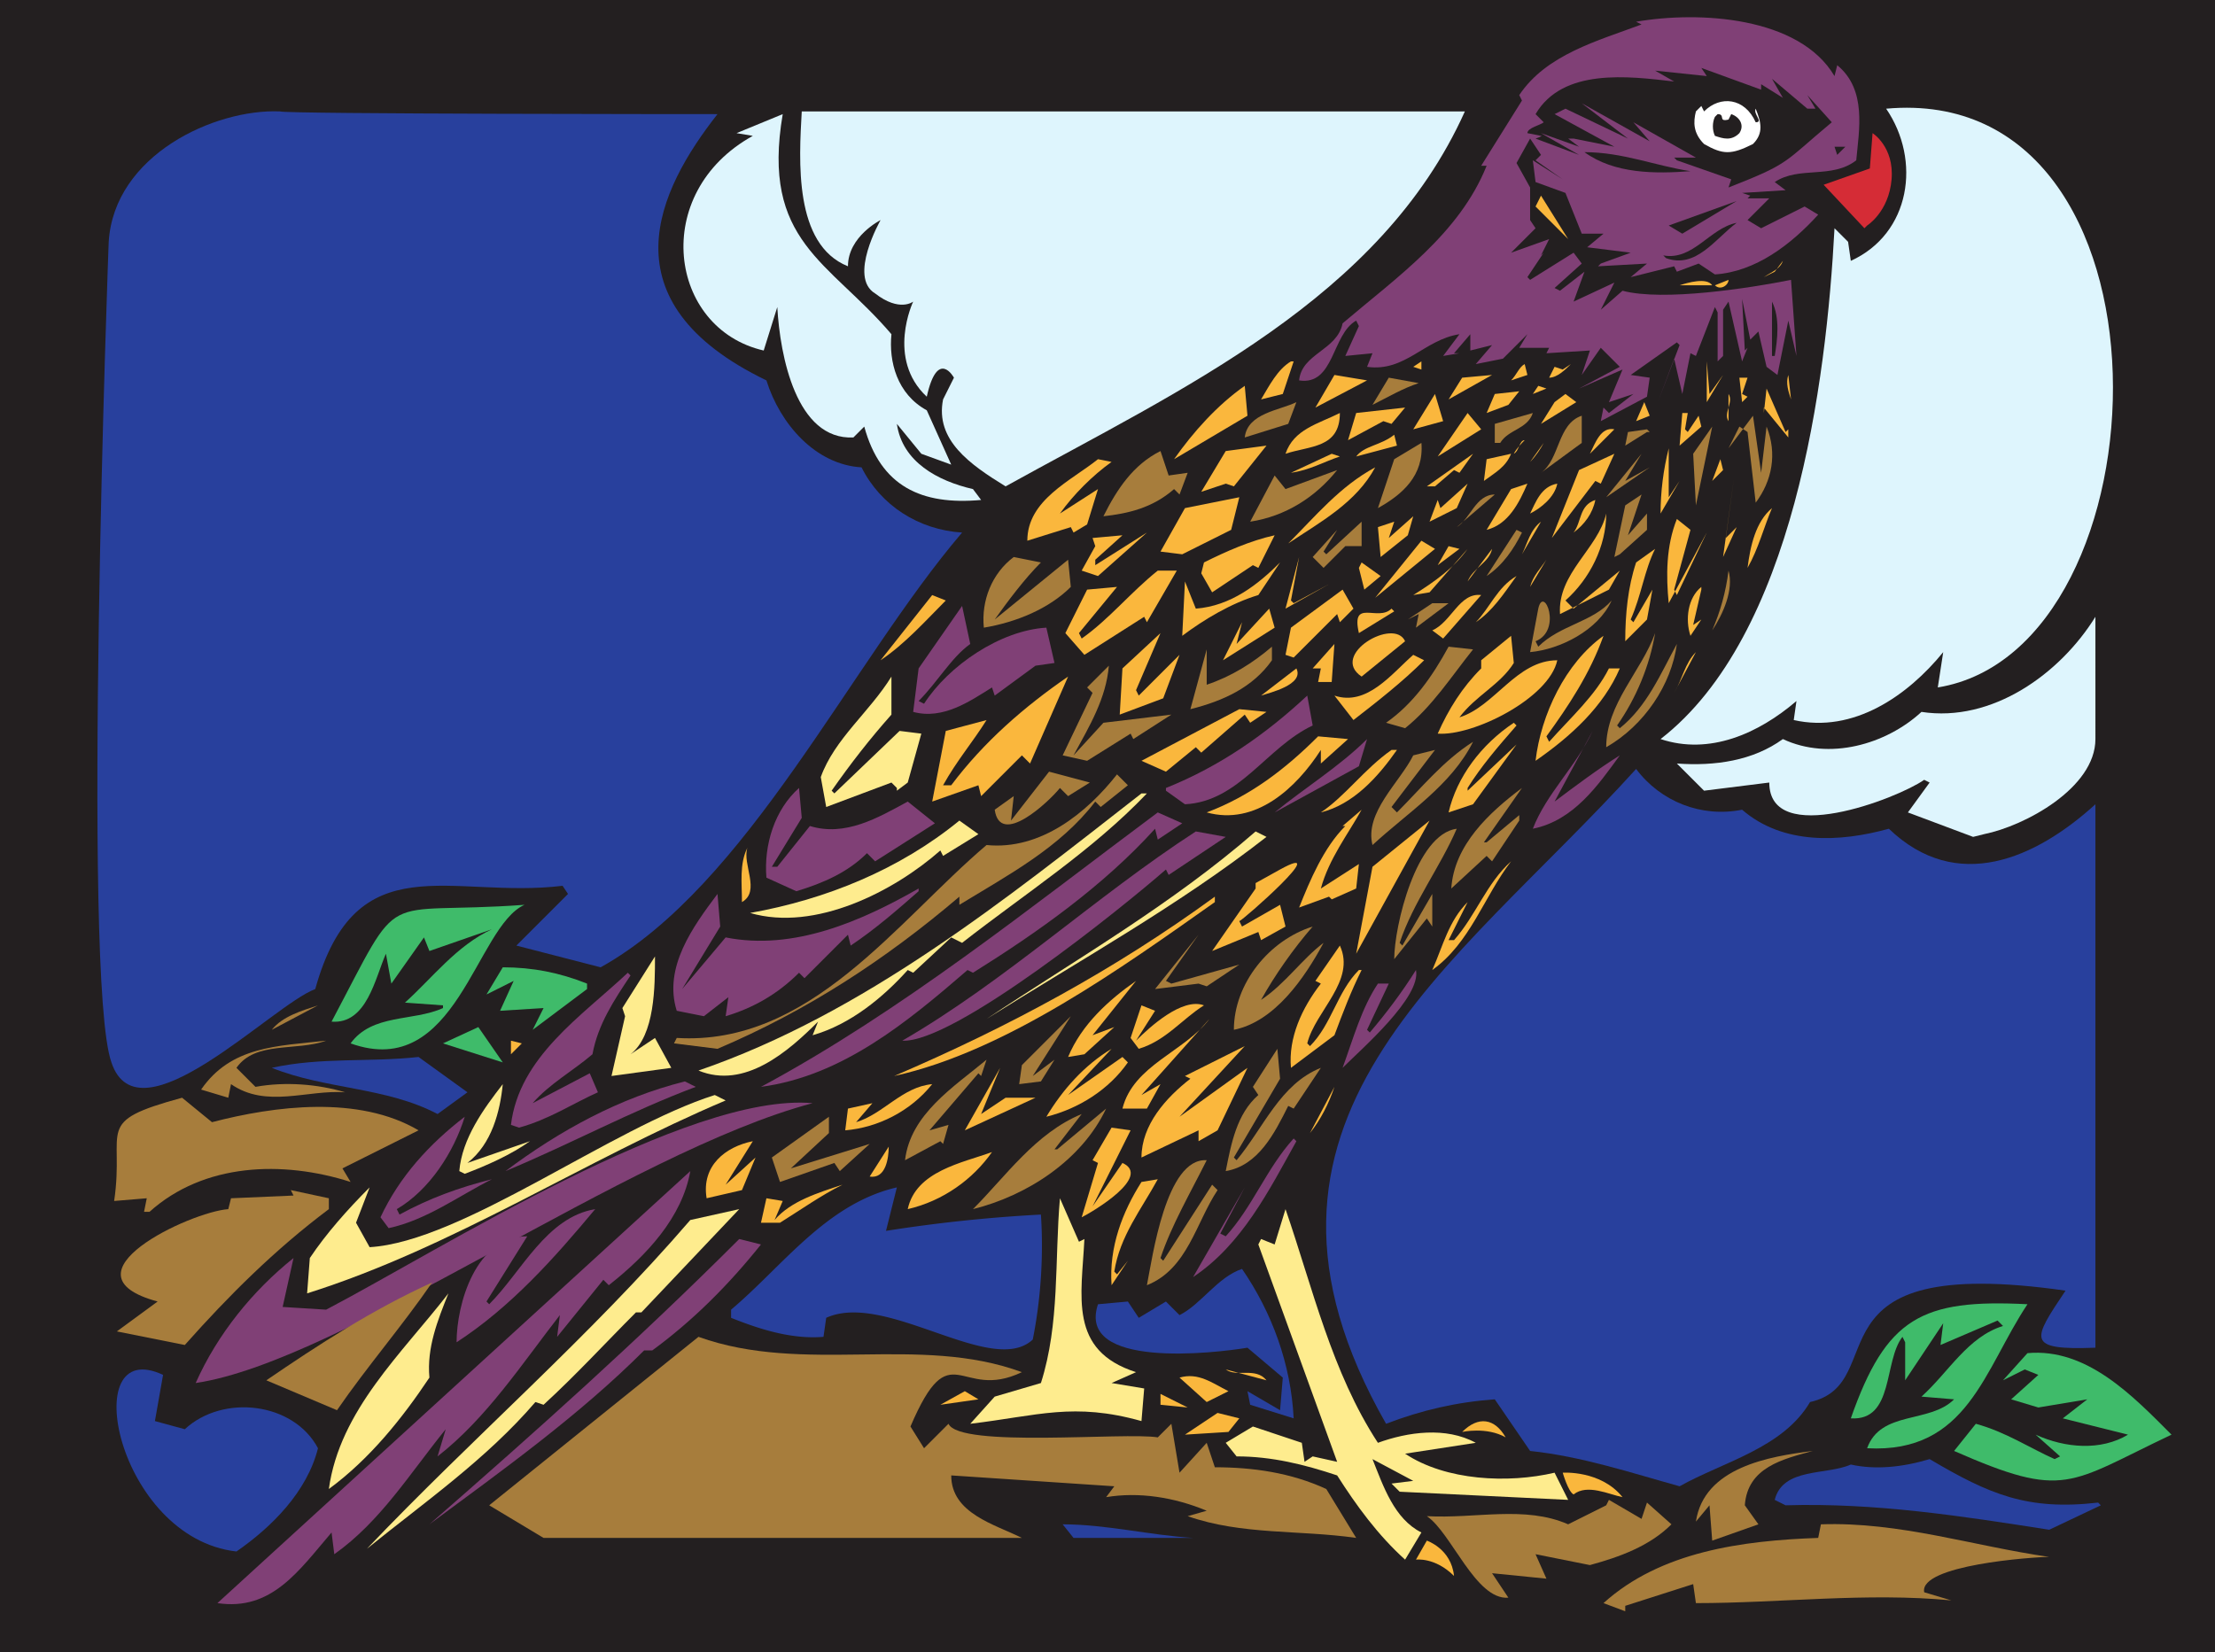 <svg xmlns="http://www.w3.org/2000/svg" width="611.25" height="456"><path fill="#231f20" fill-rule="evenodd" d="M0 0h611.25v456H0V0"/><path fill="#804076" fill-rule="evenodd" d="m506.25 21 .75-3c8.25 6.75 6 18 5.25 26.25-6.75 5.25-15.75 1.5-22.5 6l3 2.25-12 .75L483 54l-.75.75h6l-6 6L486 63l12-6 3.75 2.25c-7.5 8.25-17.25 15.75-28.5 16.5l-4.5-3-6 2.25-.75-1.5-12 3 4.5-3.75-13.5.75.75-.75 8.25-3-12-1.5 4.5-3.75h-6L432 53.25l-8.25-3-.75-6 8.25 5.25-7.5-5.25 1.5-1.5-3-4.5L418.5 45l3.75 6.75v9l1.5 2.25-6.75 6.75L427.5 66l-2.25 4.5.75-.75-4.5 6.75.75.75 12-7.5 2.25 3-7.5 6.75 1.5.75 6.75-5.25-3 8.25L445.5 78l-3.75 7.5 6-5.25c11.25 3 35.25-.75 46.5-3l1.5 21-2.25-9.75-3 15-3-2.25-2.25-9.75-2.25 2.25-2.25-11.25.75 14.25.75-.75-1.5 3.75-3.75-16.5-1.5 2.25v12.75l-1.5 1.5v-13.5l-.75-1.5-5.25 13.5-1.5-.75-2.25 11.25L462 99l-4.5 12 6-15.75-.75-.75-12.75 9 5.25.75-.75 5.25-12.75 6.75.75-3.75 1.5 1.5 6.75-5.25L444 111l3.75-9-12 5.25 11.25-6-5.25-5.25-5.25 7.5 2.25-6.75-12 .75.75-1.5h-8.25l2.25-3.75-6.75 6.75-7.5 1.5 4.5-5.25-6 1.5v-4.5l-4.5 5.25h1.5l-4.5.75 4.5-6c-9.75 1.5-15 10.5-25.5 9l1.5-3.75-7.5.75L375 90l-.75-1.5c-6.75 3.75-6 18-15.75 16.5.75-7.5 10.5-8.25 12-15.75 15-12.75 32.25-24.75 39.75-43.5h-1.5l11.25-18-.75-1.5C426.75 15 441 11.25 453 6.75L451.5 6c17.25-3 45-1.5 54.75 15"/><path fill="#231f20" fill-rule="evenodd" d="M486 24.75v-1.5l6 3.75-3-5.25 9.75 8.25H501l-2.25-3.75 6.75 7.5C492 45 494.25 45 477 51.75l.75-2.25-15-5.25-.75-.75h6l-17.25-9.75 4.5 5.25-18.75-10.5 12.75 9.75L432 30l-3 1.5 16.5 9-11.25-2.25h-1.5l3 2.25-10.5-3.75 10.5 6-12-4.5s2.25-.75 1.5-.75l-3.75-.75c0-1.5 3.75-2.25 4.5-3l-2.25-2.25c7.5-12.75 25.5-10.5 38.25-9l-5.25-3L471 21l-1.5-2.25 16.5 6"/><path fill="#def5fd" fill-rule="evenodd" d="m534.75 189.75 1.5-9.75c-9.75 12-24.75 22.5-41.25 18.75l.75-5.25c-10.5 9-24 15-37.5 10.5 36.75-28.5 45.75-98.25 48-141l3.75 3.75.75 5.25c16.5-7.5 19.5-27.75 9.75-42 83.25-7.5 78.75 149.25 14.25 159.75"/><path fill="#28409d" fill-rule="evenodd" d="M198 31.5c-16.5 21-31.5 51.75 13.5 73.5 3.75 12 13.5 23.25 26.25 24 5.25 10.5 15.75 17.25 27.75 18-30.75 36-59.25 97.5-99.75 120l-23.25-6 14.25-14.25-1.5-2.25c-30.75 3.75-57-12-68.25 28.5-12 4.5-48.75 42.75-56.25 20.25C22.5 270 30 66 30 66.75c1.5-24 29.25-36.75 47.25-36C78 31.5 198 31.5 198 31.5"/><path fill="#def5fd" fill-rule="evenodd" d="M216 31.5c-6 35.25 12.75 40.5 30 60.75-.75 7.5 1.5 16.5 9.75 21l6.75 15-8.25-3-6.75-8.25c1.5 10.5 11.25 15.75 21 18l2.25 3c-16.5 1.5-27.75-3.75-32.25-20.25l-3 3c-15.75.75-20.25-22.5-21-36l-3.75 12c-26.25-6-31.5-43.5-3-59.25l-4.5-.75L216 31.5"/><path fill="#def5fd" fill-rule="evenodd" d="M404.25 30.75c-23.25 51.75-78 76.5-126.75 103.5-9.75-6-19.5-12.75-17.25-24l3-6s-4.5-8.25-7.5 5.25C244.5 99 252 83.25 252 83.25s-3.75 3-10.5-2.25c-7.5-4.5 1.5-20.25 1.5-20.25s-9 4.5-9 12.75c-15-6-13.5-29.25-12.75-42.75h183"/><path fill="#231f20" fill-rule="evenodd" d="M479.25 33v-2.25l3 6h-6.75V31.5l3.75 1.5"/><path fill="#d52c36" fill-rule="evenodd" d="M522 49.5c-.75 9-6.75 12.75-6.75 12.75l-.75.75-11.25-12L516 46.5l.75-9.75s6 3.75 5.25 12.75"/><path fill="#231f20" fill-rule="evenodd" d="M509.25 40.5 507 42.75l-.75-2.25Zm-42.75 6.75c-9.75.75-21 .75-29.25-5.25 10.5 0 19.5 3.75 29.25 5.25"/><path fill="#fab73d" fill-rule="evenodd" d="m432.75 66-9-9 1.5-3zm0 0"/><path fill="#d52c36" fill-rule="evenodd" d="m510.75 60-7.5-5.25 7.5 5.25"/><path fill="#231f20" fill-rule="evenodd" d="m479.25 55.5-15 9-3.75-2.25zm0 6c-6 4.5-11.25 12.75-19.5 9.75l-.75-.75c8.25 1.5 12.75-7.5 20.25-9"/><path fill="#fab73d" fill-rule="evenodd" d="m489.75 75-3 1.5c2.25-1.5 4.5-2.25 5.25-4.5l-2.25 3m-9 3 3-2.25-3 2.25m-8.25.75h-9c2.25-.75 7.5-2.25 9 0m.75 0 3.75-1.5c0 1.5-2.25 3-3.75 1.5M459 79.5l1.5-1.5-1.5 1.5"/><path fill="#231f20" fill-rule="evenodd" d="M489.75 98.25H489v-15c2.25 4.5 1.5 10.5.75 15"/><path fill="#fab73d" fill-rule="evenodd" d="m357 99.75-3 9-6 1.5c2.25-3.75 4.5-8.25 8.25-10.5h.75m33 1.5 2.25-1.5V102Zm81.75 7.5 3.75-5.25-4.5 7.5V99.75l.75 9m-44.25-4.5 1.5-3 2.25.75 2.25-1.5c-1.5 1.5-3.75 3.75-6 3.75m-6.75-3.75.75 3-4.5 1.5c1.5-1.5 2.25-3.75 3.75-4.5m-43.5 4.5L363 112.5l5.25-9zm22.5 5.25 3.75-6 8.25-.75zm94.5 0c-.75-2.25-1.5-4.5-.75-6.75l.75 6.75m-12-6-1.5 4.5 1.5.75-1.5 1.5-.75-6.75h2.25"/><path fill="#a77d3c" fill-rule="evenodd" d="M391.5 105.75c-4.5 1.5-8.25 3.75-12.75 6l4.5-7.5 8.25 1.5"/><path fill="#fab73d" fill-rule="evenodd" d="m344.25 114.75-20.25 12c5.25-7.5 12-15 19.5-20.25l.75 8.25m82.5-7.5-3.75 1.5 1.5-2.25zm2.25-.75-1.5.75 1.5-.75m63.75 12.75.75-.75v2.25l-6.75-8.25v1.5l.75-6.75 5.25 12m-76.5-7.5-6 2.25 2.25-5.25 6.75-.75-3 3.75m60.75 4.5v-7.5c1.5 2.25-1.5 5.25 0 7.5m-78.75 0L390 118.5l6-9.75zM435 111l-9.75 6 3.75-6 3-2.25 3 2.25"/><path fill="#a77d3c" fill-rule="evenodd" d="m355.5 117-12 3.75c.75-6.75 9.75-7.5 14.25-9.75l-2.25 6"/><path fill="#fab73d" fill-rule="evenodd" d="m455.25 114.75-3.75 1.5 2.25-5.25zm-127.5-2.25-20.25 9.75 20.25-9.75m60 0L384 117l-2.25-.75-9.75 5.25 2.25-7.5 13.5-1.5m78 1.5-.75 4.5.75.75 3-4.5.75 3-6 5.25.75-9h1.5"/><path fill="#a77d3c" fill-rule="evenodd" d="M423 114c-1.5 4.5-6.75 4.5-9 8.25h-1.5V117l10.5-3"/><path fill="#fab73d" fill-rule="evenodd" d="M354.75 125.25c2.25-6.75 9-8.25 15-11.25 0 9.75-8.25 9-15 11.25m54-6.75-12 7.5 8.25-12zm0 0"/><path fill="#a77d3c" fill-rule="evenodd" d="m486 130.5 1.5-12.75c3 7.5 1.5 15-3 21l-2.25-19.5-2.25-1.5-3 6 6.75-9L486 130.5m-49.5-8.25-11.25 8.25c5.25-3.75 4.5-13.5 11.25-15.75v7.5"/><path fill="#fab73d" fill-rule="evenodd" d="m445.5 118.5-6.75 6.75c1.5-3 3-7.5 6.75-6.75"/><path fill="#a77d3c" fill-rule="evenodd" d="m468 139.5-.75-14.25 5.25-7.5zm-13.5-20.25-6 3.75.75-3.75 5.25-.75.75.75h-.75"/><path fill="#fab73d" fill-rule="evenodd" d="m385.5 123-11.25 3c2.25-3 6.75-3 10.5-6l.75 3m32.25 2.25c.75-1.5 2.25-3 3-3.75-1.5 0-1.5 3-3 3.75m8.25-3c-.75 1.5-2.25 3.75-3.75 5.25l3.75-5.25"/><path fill="#a77d3c" fill-rule="evenodd" d="m380.25 140.25 4.5-13.5 7.5-4.5c.75 9-5.25 14.25-12 18"/><path fill="#fab73d" fill-rule="evenodd" d="m340.5 134.25-2.25-.75-6.75 2.25 6.75-11.25 11.25-1.5-9 11.25"/><path fill="#a77d3c" fill-rule="evenodd" d="m320.25 124.5 2.25 6.75 5.25-.75-2.25 6-1.5-1.5c-6 5.25-12.75 6.75-19.5 7.5 3.75-7.5 8.25-14.25 15.75-18"/><path fill="#fab73d" fill-rule="evenodd" d="m460.5 137.25 3-4.5-5.25 9c0-6 .75-12 2.25-18v13.5M369.75 126c-4.5 1.5-8.25 3.75-13.5 4.5l11.25-5.25 2.25.75m33 4.5-1.5-.75-5.25 4.5h-2.25l12.75-9-3.75 5.25m39 3-1.5-.75-12 15.75 7.5-18.75 9.75-4.5-3.75 8.25"/><path fill="#a77d3c" fill-rule="evenodd" d="m448.5 132.75 6.75-3.75-12 8.25 9.75-12-4.5 7.5"/><path fill="#fab73d" fill-rule="evenodd" d="M417 125.25c-1.5 3.75-4.5 5.25-7.5 7.5l.75-6 6.75-1.5m-110.25 2.25c-5.25 3.75-10.5 9-14.25 14.25L303 135l-3 9.75-3.75 2.25-.75-1.5-12 3.75c0-11.25 12-16.5 19.5-22.5l3.75.75m168.75 2.25-3 3 2.25-6zM355.5 150c7.5-7.5 14.25-15.75 24-21-5.25 9.75-15 15-24 21"/><path fill="#a77d3c" fill-rule="evenodd" d="m345 144 6.75-12.75 3 3.75 14.25-5.25c-6 7.5-14.25 12.75-24 14.25"/><path fill="#fab73d" fill-rule="evenodd" d="m476.25 148.5 3-3-3.75 8.25 3-21.75-2.25 16.5m-54-6.75c1.5-3 3-7.5 7.5-8.25-.75 3.75-4.5 6.75-7.5 8.25m-20.25-1.5-7.5 3.75 2.25-6 .75 2.25 7.5-6.75-3 6.75m8.25 6L417 135l4.5-1.5c-2.25 5.25-5.25 11.25-11.25 12.75"/><path fill="#a77d3c" fill-rule="evenodd" d="M402 145.5c3.75-2.25 5.25-9 10.5-9l-10.5 9m47.25 2.25 5.25-6v4.5L447 153l-1.5.75 3-14.25 4.5-3-3.75 11.25"/><path fill="#fab73d" fill-rule="evenodd" d="m339.75 146.25-13.5 6.75-6-.75 6.75-12 15-3-2.25 9m94.5.75c2.25-3 1.5-7.5 6-9-.75 3.75-3 6.75-6 9m48 9.75c.75-6 2.25-12.75 6.75-16.5-2.25 5.25-3.75 11.25-6.75 16.5m-50.25 9 2.25 2.25L447 157.5l-3 5.25-13.5 6.75c-.75-11.25 10.5-18 12.75-27.75 0 9-4.5 18-11.25 24m-43.5-18-7.5 6-.75-8.25 4.5-1.5-1.5 4.5 6.75-6-1.5 5.25m78-1.5-4.5 16.5.75 1.5L471 147l-10.5 19.5c-.75-7.5-.75-15.75 2.25-23.25l3.75 3"/><path fill="#a77d3c" fill-rule="evenodd" d="M375.75 150.75h-4.5l-6 6-3-3 6.75-7.5-3.75 6 .75.75 9.75-9v6.75"/><path fill="#fab73d" fill-rule="evenodd" d="m261.75 159 16.5-15-16.5 15M420 153c1.5-3 2.25-6.75 5.25-9l-5.25 9m-117.75 1.5v1.5l14.25-9-13.5 12-4.5-1.5 3.75-6.75-.75-2.25 8.25-.75-7.5 6.75"/><path fill="#a77d3c" fill-rule="evenodd" d="m410.25 159 8.25-12.75 1.5.75c-2.25 4.5-5.25 9-9.75 12"/><path fill="#fab73d" fill-rule="evenodd" d="m351.75 147.75-4.5 9-1.5-.75-11.25 7.5-3-5.25.75-3c6-3 12.75-6 19.5-7.5M396 151.5 379.5 165l12.75-15.75zm60.75 0c-3 6-3.75 12.75-6.75 19.5l.75.75 5.25-9-1.5 8.25-6 6c0-7.5.75-15 3-21.75l5.25-3.75m-60 4.5 3-5.25 3 .75zm15-4.5c-.75 3.75-5.25 5.25-6.75 9l6.75-9m-6.75 0-10.5 12-4.5.75c6-3.75 11.25-7.5 15-12.75"/><path fill="#a77d3c" fill-rule="evenodd" d="M287.25 155.25c-4.5 4.5-9 10.5-12.75 15.75l20.25-16.5.75 7.5c-6 6-15 9.75-24 11.25-.75-7.5 2.25-15 8.25-19.5l7.5 1.5"/><path fill="#fab73d" fill-rule="evenodd" d="m356.25 165.75.75.75 9.75-5.25-12 6.75 3.75-14.25-2.25 12m66-3.75c.75-3 3-5.25 4.5-7.5l-4.5 7.5m-75 2.25c-7.5 2.25-15 6.75-21 11.25l.75-15 3 7.5c9.75-.75 17.25-6.75 23.25-12.75l-6 9M381 159l-4.5 3.75-1.5-6 .75-1.5L381 159m-56.25-1.5-8.25 14.25-.75-1.5-16.5 10.5-5.25-6 6-12 8.25-.75-10.5 12.75.75 1.5c7.5-5.25 13.5-12.75 21-18.75h5.25"/><path fill="#a77d3c" fill-rule="evenodd" d="M472.5 174c2.25-5.25 3.75-10.5 4.5-16.5 1.5 5.25-1.5 12-4.5 16.5"/><path fill="#fab73d" fill-rule="evenodd" d="M407.25 171.75c3.75-3.75 6-9.75 11.25-12.75-3.75 5.25-6.75 9.75-11.25 12.75m62.25-9-2.25 9.75 2.25-1.5-3 4.5c-1.5-4.5-.75-10.5 3-13.5v1.5-.75m-96 5.25-3.75 3.75-.75-2.25-12 12-2.25-.75 1.5-7.5 14.25-10.5 3 5.25"/><path fill="#a77d3c" fill-rule="evenodd" d="m423.75 177 .75 1.5c6-6 15-6.75 20.25-12.75-3.75 8.25-14.25 13.5-22.5 14.25l2.25-12c1.5-6.75 6.75 6-.75 9"/><path fill="#fab73d" fill-rule="evenodd" d="m408.75 164.25-10.5 12-3-2.25c5.25-2.25 7.5-10.5 13.5-9.75M261 165.75c-5.25 5.25-11.25 12-18 16.5l14.25-18 3.75 1.5"/><path fill="#a77d3c" fill-rule="evenodd" d="m399.75 166.5-9 6.75.75-3.75-3 1.5 6.75-4.5h4.5"/><path fill="#804076" fill-rule="evenodd" d="M267.75 177.75c-5.25 3.75-9 10.5-14.25 15.75l1.5.75c6.75-10.5 21-20.25 33.75-21L291 183l-5.25.75L274.5 192l-.75-2.25c-6 3.75-13.5 9-21.75 6.75l1.5-12 12-17.25 2.25 10.5"/><path fill="#fab73d" fill-rule="evenodd" d="m384.75 168.75-9.75 6c-2.25-9.75 5.25-3 9-6.75l.75.75m-33 4.5-14.25 9 5.25-10.5-1.5 6 9-9.75 1.5 5.25"/><path fill="#def5fd" fill-rule="evenodd" d="m544.5 231-18-6.75 6-8.25-1.5-.75c-7.5 5.25-42.75 18.75-42.75.75l-18 2.25-7.5-7.5c10.5.75 21-.75 29.25-6.75 12.75 6 28.5 1.5 38.25-7.5 19.5 3 38.25-10.5 48-26.25V204c0 13.5-19.5 24-30.75 26.25l-3 .75"/><path fill="#fab73d" fill-rule="evenodd" d="m387.75 177-12 9.75c-9-6 9-16.5 12-9.75"/><path fill="#a77d3c" fill-rule="evenodd" d="m446.25 200.25.75.75c7.5-6 11.25-15 15.75-23.25-1.5 11.25-9 22.5-19.5 28.5 0-12 9.75-21 13.5-31.5-1.5 9-5.25 18-10.5 25.5"/><path fill="#fab73d" fill-rule="evenodd" d="m313.5 190.5.75 1.5 11.25-11.25-4.5 12-12 4.5.75-12.75 10.5-9.75-6.75 15.75m104.25-7.5c-3.75 6-10.5 9-15 15 9.75-3 15.75-15.75 27-15.75-2.25 10.5-23.25 21-33 20.25 3-6.75 6.75-12.75 12-18v-2.25l8.25-6.75.75 7.5m24.75-7.5c-3.75 10.5-9.75 19.5-15.75 27.75l.75 1.5c6-6.75 12.75-12.75 16.5-20.25h3c-4.5 10.5-13.5 18.75-23.25 25.5 1.5-12.75 8.25-27 18.75-34.5m-75 12.75h-3.75l.75-3.75h-2.25l6-6.75-.75 10.5"/><path fill="#a77d3c" fill-rule="evenodd" d="M351 182.25c-5.25 7.5-13.5 11.25-22.5 13.5l4.5-16.5V189c6.75-2.25 12.75-6 18-10.5v3.75m55.5-3c-6 7.5-11.25 15.75-18.75 21.75l-5.25-1.5c7.5-5.25 12.75-12.75 17.25-21l6.75.75"/><path fill="#fab73d" fill-rule="evenodd" d="M462 191.25c2.25-3.75 3-8.25 6-11.25l-6 11.25m-69-9c-6 6-12.75 11.25-19.5 16.5l-5.25-6.75c9 3 15.75-6 21.75-11.25l3 1.5"/><path fill="#a77d3c" fill-rule="evenodd" d="m296.25 208.5 8.25-9 18.75-2.25-10.5 6.75-.75-1.5-12 7.5-6.75-1.5 8.25-17.25-1.5-1.5 6-6c-.75 9-5.25 16.5-9.75 24.75"/><path fill="#fab73d" fill-rule="evenodd" d="m348 192 9.75-7.5c2.25 4.5-7.5 6.75-9.75 7.5m-63.75 18.75L282 208.5l-11.25 11.25-.75-3-12.75 4.5 3.75-19.5 11.25-3c-3.75 6-8.25 11.25-12 18h2.25c9-12 20.25-21.75 32.25-30l-10.5 24"/><path fill="#feec8e" fill-rule="evenodd" d="M246 197.25c-6 6.75-11.25 13.5-16.5 21l.75.75 18-17.25 6 .75-3.75 13.5-3 2.25v-.75L246 216l-18 6.75-1.5-8.25c3.75-10.5 13.5-18 19.5-27.75v10.5"/><path fill="#804076" fill-rule="evenodd" d="M362.25 200.25c-12.75 6-20.25 21-35.25 21.75l-5.25-3.75v-.75c15-6 27.75-15 39-25.5l1.5 8.25"/><path fill="#fab73d" fill-rule="evenodd" d="m349.5 196.5-4.5 3-1.5-2.25-12 10.5-1.5-1.5-8.25 6.75-6.75-3 27-14.25 7.5.75m69 3.75c-5.25 6-9.75 11.25-13.5 17.25v.75l13.5-12.75-12 16.5-6.75 2.25c2.25-9.75 9-18.75 18-24.75l.75.75"/><path fill="#804076" fill-rule="evenodd" d="M429 221.25c6-4.5 12-9 18-12.75-6 8.25-12.75 18-24 20.25 3.75-9.75 12-17.25 16.5-27l-10.5 19.5"/><path fill="#fab73d" fill-rule="evenodd" d="m372 204-7.5 6.75V207c-6.75 10.5-18 21-31.5 17.25 12-4.5 21.75-12 30.75-21l8.25.75"/><path fill="#804076" fill-rule="evenodd" d="m375 211.5-23.25 12.75c8.25-6.75 18-12.75 25.5-20.25l-2.25 7.5"/><path fill="#a77d3c" fill-rule="evenodd" d="M406.5 204.75c-6 12-18 19.5-27.75 28.5-2.25-9 7.5-17.25 11.25-24.75l6-1.5-12 15.75 1.5 1.5c6.75-6.75 12.75-14.25 21-19.5"/><path fill="#fab73d" fill-rule="evenodd" d="M385.5 207c-5.25 7.5-12 15-21 17.25 6.75-4.5 12-12 19.5-17.25h1.5"/><path fill="#28409d" fill-rule="evenodd" d="M480.75 223.5c11.25 9.75 27 9 40.5 5.25 18.75 18 40.5 8.25 57-6.75v150c-19.5.75-17.25-2.25-8.25-15.75-73.5-10.5-47.25 25.5-70.5 30.75-7.5 12.75-24 16.5-36 23.25-13.5-3.75-27-8.25-41.25-9.75l-9.75-14.25c-10.5.75-20.25 3-30 6.75-48-84 18.75-125.25 69-180.75 6.75 9 18 13.5 29.25 11.25"/><path fill="#a77d3c" fill-rule="evenodd" d="m300.75 216-6 3.75-2.25-2.25c-3 3.75-16.5 16.5-18 6l5.25-3.75-.75 6.75 10.5-13.5 11.25 3m108.75 16.5h.75l9-7.5v1.5l-7.5 11.25-1.5-1.5-9.75 9c.75-12 10.5-21 19.5-27.75l-10.5 15"/><path fill="#a77d3c" fill-rule="evenodd" d="m311.25 216.75-7.5 6-1.5-1.5c-9.75 12.75-24 20.25-37.5 28.5v-2.25c-20.25 17.25-42 31.5-66.75 42l-12-1.5.75-1.5c36.75 2.25 60.75-32.25 85.5-53.25 15 1.5 27.75-9 36-19.5l3 3"/><path fill="#804076" fill-rule="evenodd" d="m221.25 225.75-8.25 13.5h1.5l9-11.25c9.75 3 18.75-2.25 27-6.75l7.5 6-16.5 10.5-2.25-2.25c-5.25 5.25-12 8.25-19.5 10.5l-8.25-3.75c-.75-9 2.25-18.75 9-24.75l.75 8.25"/><path fill="#feec8e" fill-rule="evenodd" d="M316.5 219c-15 15.75-33.75 27.75-51 41.25l-3-1.5-10.5 9.75-1.5-.75c-6.75 7.5-15.75 15-26.25 18l1.5-3.75c-8.25 8.25-20.25 18.75-33 13.5C238.5 279.75 277.5 248.25 315 219h1.5"/><path fill="#fab73d" fill-rule="evenodd" d="m364.5 245.25 10.5-6.75-.75 6.75-6.75 3-.75-.75-8.25 3c3-7.5 6.75-16.5 12.75-22.5h-.75l5.25-4.5c-3.75 6.75-9 13.5-11.25 21.75"/><path fill="#804076" fill-rule="evenodd" d="m326.25 227.25-6.75 4.5-.75-3c-14.25 15.75-32.25 28.5-50.25 39.75l-1.5-.75C250.5 282 232.5 297 210 300c39-21 74.25-49.5 109.5-75.75l6.75 3"/><path fill="#feec8e" fill-rule="evenodd" d="m270 230.25-9.75 6-.75-1.5C246.75 246 225 257.25 207 252c21-3.75 41.25-12 57.75-25.5l5.25 3.75"/><path fill="#fab73d" fill-rule="evenodd" d="m394.5 226.5-20.25 36.75 4.5-24zm0 0"/><path fill="#a77d3c" fill-rule="evenodd" d="m386.25 260.25.75.75 8.25-14.25v9l-1.5-2.25-9 11.25c0-9 6-34.5 17.25-36-4.5 10.5-12 20.25-15.75 31.5"/><path fill="#804076" fill-rule="evenodd" d="m338.25 231-15.75 10.5-.75-1.5c-12 10.5-58.5 48-72.75 47.25 28.5-16.5 53.25-39.75 81-57.75l8.25 1.5"/><path fill="#feec8e" fill-rule="evenodd" d="M349.5 231c-24 18.75-51 33.75-77.25 50.25 24.75-16.5 51-31.5 74.25-51.75l3 1.5"/><path fill="#fab73d" fill-rule="evenodd" d="M204.75 249c0-5.25-.75-10.5 1.5-15-1.5 4.5 3.75 12-1.5 15M342 254.25l.75 1.5 10.5-6 1.5 6-6.75 3.75-.75-2.25-12.75 5.25 12-17.25v-1.5l6.75-3.75c15-8.25-10.5 14.25-11.25 14.25m53.25 13.5c3-6.75 4.5-13.5 9.75-18.75l-5.25 10.5h1.5c6-6.75 9-15.75 15.75-21.75-7.5 9.75-11.25 22.5-21.75 30"/><path fill="#804076" fill-rule="evenodd" d="M253.5 246c-6 5.25-12 10.5-18.75 15l-.75-3-12 12-1.5-1.5c-6 6-12.75 9.75-20.25 12l.75-5.25-6.75 5.25-7.5-1.5c-3.75-12 4.5-23.25 11.25-32.25l.75 9-10.5 17.25 12-14.25c18.75 3.75 37.5-4.5 53.25-13.5v.75"/><path fill="#fab73d" fill-rule="evenodd" d="M335.25 249c-25.5 18-57.75 41.25-88.5 48 31.5-13.5 60.75-29.25 88.5-49.5v1.5"/><path fill="#3fbb6a" fill-rule="evenodd" d="M144.75 249.75c-13.5 6-18.75 48.75-48 38.25 6-8.25 17.25-6 25.5-9.75v-.75l-10.5-.75c7.5-6.75 14.25-15.75 24-20.25l-17.25 6-1.5-3.75-9 12.75-1.5-8.25c-3 6.75-5.25 19.5-15 18.75 20.25-38.25 12-29.25 53.25-32.25"/><path fill="#a77d3c" fill-rule="evenodd" d="M362.25 255.75c-5.25 6-10.5 13.5-14.25 20.25 6.75-4.5 11.25-11.25 17.25-15.75-5.25 9.75-13.5 21.75-24.75 24 0-12.75 9.75-24.75 21.75-28.5m-40.5 15 1.5.75 18.75-5.25-9 6-2.25-.75-12 1.5 12-15-9 12.75"/><path fill="#fab73d" fill-rule="evenodd" d="m360.75 288 .75.75c6-6 7.5-15 13.5-21h.75c-3 6-5.25 12-7.5 18l-12 9c-.75-8.25 3-16.5 8.25-23.25l-1.5-.75 6.75-9.75c4.5 9.75-6.75 18-9 27"/><path fill="#feec8e" fill-rule="evenodd" d="m174 291 6.75-4.5 4.5 8.25-16.5 2.25 3.75-16.5-.75-2.25 9-14.25c0 8.25 0 21.75-6.75 27"/><path fill="#3fbb6a" fill-rule="evenodd" d="M162 271.5v1.5l-15 11.25 3-6-12 .75 3.75-8.25-7.5 3.75 4.5-7.5c8.25 0 15.75 1.5 23.25 4.5"/><path fill="#804076" fill-rule="evenodd" d="M370.5 294.75c3-8.25 5.25-16.5 9.75-23.25h3l-6 12.75.75.75c4.5-5.25 9-11.25 12.75-17.25 1.5 7.5-15 21.75-20.25 27M174 269.25c-4.5 6.75-9 13.5-10.5 21.75-5.25 4.5-12 8.25-16.5 13.5l15.75-8.25 2.25 5.25c-6.75 3-13.5 7.5-21.75 9.75l-2.25-.75c2.25-18.75 19.5-30 32.25-42l.75.75"/><path fill="#fab73d" fill-rule="evenodd" d="m301.5 285.75 6-2.25-8.25 7.5-4.5.75c3.75-9 11.25-15.75 18.75-21l-12 15m30.75-8.25c-6 3.75-10.5 9.75-18 12l-2.25-3 3-9 3.75 1.5-5.25 8.25c3.75-3.75 12.75-12 18.75-9.75"/><path fill="#a77d3c" fill-rule="evenodd" d="M87.75 277.5 75 284.25c3-3.75 8.25-5.25 12.75-6.75M285 297l6-4.5-3.75 6-6 .75.75-5.25 13.5-13.5L285 297"/><path fill="#fab73d" fill-rule="evenodd" d="m315 302.25 5.25-3-3.75 6.75h-6.75c3-12 17.25-15.75 24-24.75l-18.75 21"/><path fill="#3fbb6a" fill-rule="evenodd" d="m138.75 293.25-16.5-5.25 9.75-4.5Zm0 0"/><path fill="#a77d3c" fill-rule="evenodd" d="M90 287.25c-8.25 3-19.5 0-24.75 7.5L70.5 300c8.25-1.5 17.25-.75 24.75 1.5-10.5-.75-21.75 4.5-31.5-2.25L63 303l-7.5-2.25c8.25-12 21-12 34.5-13.5"/><path fill="#fab73d" fill-rule="evenodd" d="m144 288-3 3v-3.75zm181.5 20.25 18.75-13.5L336 312l-5.25 3v-3L315 319.5c0-9 6.75-16.5 13.5-21.75L327 297l16.5-8.25-18 19.5m-30.75-6 15-10.5 1.5 1.5c-5.25 7.5-13.5 12.75-22.5 15 4.5-7.5 10.5-14.25 18-18.75l-12 12.75"/><path fill="#a77d3c" fill-rule="evenodd" d="m340.5 319.5.75.75c7.5-9 12-21 23.25-25.5L357 306l-1.5-.75c-3.75 7.5-8.25 16.5-17.25 18 1.5-7.5 3-15.75 9-21l-1.5-2.25 6.75-10.5.75 8.25-12.75 21.75"/><path fill="#28409d" fill-rule="evenodd" d="m129 301.5-8.25 6C106.5 300 90 300.75 75 294.75c13.5-3 27-1.5 40.5-3l13.5 9.75"/><path fill="#a77d3c" fill-rule="evenodd" d="M270 296.25 256.5 312l5.25-1.5-1.5 5.25-.75-.75-9.75 5.25c1.5-12.75 13.5-20.25 22.5-27.75l-1.5 4.5-.75-.75"/><path fill="#fab73d" fill-rule="evenodd" d="m270.75 307.5 6.75-4.5h8.25l-19.5 9 9.75-17.25-5.25 12.75"/><path fill="#804076" fill-rule="evenodd" d="M192 300c-18 6.75-34.5 15.75-52.5 23.25C154.5 312 171 303 189 298.5l3 1.5"/><path fill="#fab73d" fill-rule="evenodd" d="m233.25 312 .75-6 6.75-1.5-4.5 5.25c7.5-2.25 12.75-9.75 21-10.5-6 7.5-15 12-24 12.75"/><path fill="#feec8e" fill-rule="evenodd" d="m129 321 17.25-6c-5.25 3.75-12 6.75-18 9l-1.5-.75c.75-9 6.75-17.25 12-24-.75 7.5-3 16.5-9.75 21.75"/><path fill="#fab73d" fill-rule="evenodd" d="M368.25 300c-1.5 4.5-3.75 9-6.75 12.75l6.75-12.75"/><path fill="#feec8e" fill-rule="evenodd" d="M200.25 303.75c-39 16.5-75 40.5-115.5 53.25l.75-9.75c4.5-6.75 10.5-13.5 16.5-19.5l-3.75 9.75 3.75 6.75c25.5-1.5 66.75-33 95.25-42l3 1.5"/><path fill="#a77d3c" fill-rule="evenodd" d="M58.5 309.75c17.25-4.5 40.5-7.5 57 2.25l-21 10.5 2.25 3.75c-18.75-6-40.5-5.25-55.5 8.25h-1.5l.75-3.75-9 .75c3-20.25-6-21.75 18.75-28.5l8.25 6.75"/><path fill="#804076" fill-rule="evenodd" d="M224.25 304.5C173.25 318 94.5 375.75 54 381.75c6-13.5 15.75-25.5 27-34.5l-3 13.5 12 .75c31.5-16.5 99.75-60 134.25-57"/><path fill="#a77d3c" fill-rule="evenodd" d="M268.5 333.75c9-9 17.25-21 30-26.25l-7.5 9.75h.75l13.5-11.25c-6.75 14.25-21.75 24-36.75 27.75"/><path fill="#804076" fill-rule="evenodd" d="M128.25 308.25c-3 9.75-9.75 20.25-18.75 25.5l.75 1.5c8.25-4.5 16.5-7.5 25.5-9.75-9 4.5-18 11.25-28.5 13.5l-2.25-3c5.25-11.25 13.5-20.25 23.25-27.75"/><path fill="#a77d3c" fill-rule="evenodd" d="m228.75 312.75-10.5 9.75 21.75-6.75-8.25 7.5-1.5-2.25-15 5.25-2.25-6.75 15.75-11.25v4.5"/><path fill="#fab73d" fill-rule="evenodd" d="m312 312-10.5 21 8.25-12c8.25 3.75-8.25 13.5-11.25 15l4.5-15-1.5-.75 5.25-9 5.25.75"/><path fill="#804076" fill-rule="evenodd" d="M357.75 315c-7.5 13.5-15 28.5-28.5 37.5l14.25-24.75-6.75 12.75 1.5.75c7.5-8.25 11.25-18.75 18.75-27l.75.75"/><path fill="#fab73d" fill-rule="evenodd" d="m207.75 315-7.5 12 8.25-7.5-3.75 9-9.75 2.25c-1.5-9 5.25-14.25 12.75-15.75m32.25 9.75 5.25-8.25c0 3-.75 9-5.25 8.25m33.75-6.75c-5.25 7.5-13.5 13.5-23.25 15.75 2.25-10.5 15-12.75 23.25-15.75"/><path fill="#a77d3c" fill-rule="evenodd" d="M333 320.25c-4.5 9-9.75 18-12.75 27l.75.75 13.5-21 1.5 1.5c-6 9-8.25 21.75-19.5 26.25 1.5-7.5 5.25-35.25 16.5-34.5"/><path fill="#804076" fill-rule="evenodd" d="M190.5 323.25c-2.25 12.75-12 23.25-22.5 31.5l-1.5-1.5L153.75 369l.75-6c-10.5 13.5-20.25 28.5-33.75 39l2.25-7.5c-9.75 12-18 25.5-30.75 34.5l-.75-6c-9 10.5-16.5 21.75-31.5 19.5l130.5-119.25"/><path fill="#fab73d" fill-rule="evenodd" d="M319.5 325.5c-4.5 8.25-10.5 15.75-12 25.5l.75.75 3-3.75-4.5 6.75c-.75-10.5 3-20.25 8.25-28.5l4.5-.75m-104.25 12H210l1.5-6.75 4.5.75-2.25 5.25c4.5-5.25 12-7.5 18.75-9.75-6 3-11.25 6.75-17.25 10.5"/><path fill="#28409d" fill-rule="evenodd" d="m247.5 327.75-3 12a413.17 413.17 0 0 1 42.75-4.5c.75 11.25 0 23.25-2.25 34.5-11.25 10.5-40.5-13.5-57-6l-.75 5.25c-9 .75-18-2.25-25.5-5.25v-2.25c14.25-12 26.25-29.25 45.75-33.75"/><path fill="#a77d3c" fill-rule="evenodd" d="M90.75 333.75c-15 11.25-27.75 24-39.75 37.5l-18.75-3.75 11.25-8.25c-27.75-7.5 9-24.75 19.5-25.5l.75-3L81 330l-.75-1.5 10.5 2.25v3"/><path fill="#feec8e" fill-rule="evenodd" d="m297.75 342.75 1.5-.75c-.75 15.75-4.5 30.75 14.25 36.75l-6.75 3 9 1.5-.75 9c-18.75-5.25-28.5-1.5-47.25.75l6.75-7.5 12.75-3.75c5.25-16.5 3.75-33.75 5.25-51l5.25 12"/><path fill="#804076" fill-rule="evenodd" d="M164.25 333.75C153 347.25 141 360.75 126 370.5c0-10.5 5.25-29.25 19.5-29.25l-11.25 18 .75.75c9-9 15.75-24 29.25-26.25"/><path fill="#feec8e" fill-rule="evenodd" d="M380.25 398.25c8.25-3 18.75-4.5 27 0l-19.5 3c11.25 7.5 28.5 8.25 41.25 5.25l3.75 7.5-46.5-2.25-2.25-2.25 6-.75-11.25-6c3 7.5 6 16.5 13.5 20.25l-4.5 7.5c-7.5-6.75-13.5-15-18.75-23.25-9-3-18-5.25-27.75-5.25l-3-3.75 7.5-4.5 13.5 4.5.75 5.25 2.25-1.5 6.75 1.5-21.75-60 .75-1.5 3.75 1.5 3-9.75c7.5 21.75 12.75 45 25.5 64.5m-203.25-36h-1.5c-8.25 8.25-16.5 17.25-25.5 25.5l-2.25-.75c-13.5 15.75-30.75 27.75-46.5 40.5 29.25-30.75 61.5-58.5 89.25-90.75l13.5-3-27 28.5"/><path fill="#804076" fill-rule="evenodd" d="M210 343.5c-9 11.25-18.75 21-30 29.25h-2.25c-18 18-39 33-59.25 48 29.25-25.5 57.75-51 85.5-78.75l6 1.5"/><path fill="#28409d" fill-rule="evenodd" d="m357 391.5-12-3.75-.75-3.75 9 5.25.75-9-9.75-8.25c-9 1.5-47.25 6-41.25-12l8.25-.75 3 4.5 7.5-4.5 3.75 3.75c6-3 10.5-10.5 17.25-12.75 8.25 12 13.5 26.25 14.25 41.25"/><path fill="#a77d3c" fill-rule="evenodd" d="M119.25 354c-8.25 12-18 23.25-26.25 35.25L73.5 381c14.25-9.75 29.25-19.5 45.75-27"/><path fill="#feec8e" fill-rule="evenodd" d="M118.5 380.25C111 391.5 102 402.75 90.75 411c3-21.75 20.25-37.5 33-54-3 7.5-6 15-5.25 23.25"/><path fill="#3fbb6a" fill-rule="evenodd" d="M559.5 360c-12 18-16.5 41.25-44.25 39.75 3.75-10.5 17.25-6.75 24-13.5l-9-.75c7.5-6.75 12.75-16.5 22.5-19.5l-1.5-1.5-15.75 6.75.75-6-10.5 15.75v-10.5L525 369c-5.25 6.75-2.25 23.25-14.25 22.5 9.75-27.75 19.5-33 48.75-31.5"/><path fill="#a77d3c" fill-rule="evenodd" d="M282 378.75c-17.25 8.25-19.5-11.25-30.75 15l3.75 6 6.75-6.75c3 6.75 48.75 2.25 57.75 3.75l3.75-3.75 2.25 13.5 7.5-8.25 2.25 6.75c10.5 0 21 1.5 30.75 6l8.25 13.5c-15.75-2.25-31.5-.75-46.5-6L333 417c-9-3.75-18.75-5.25-27.75-3.75l2.25-3-45-3c0 10.5 12 13.5 19.5 17.25H150l-15-9 57.75-46.5c29.25 10.5 60.75-.75 89.25 9.75"/><path fill="#3fbb6a" fill-rule="evenodd" d="M599.25 396c-28.5 13.5-29.25 18-60 4.5l6-7.5c8.25 2.25 15 6.75 21.75 9.75l1.5-.75-6.75-6c8.25 3.75 18 4.5 25.5 0l-18-4.5 6.75-5.25-13.5 2.25-7.5-2.25 7.5-6.75-3.75-1.5-6 3 6.75-7.5c16.5-1.5 29.25 12 39.75 22.5"/><path fill="#fab73d" fill-rule="evenodd" d="M349.5 381c-3-3.75-8.25-.75-11.25-3l11.25 3"/><path fill="#28409d" fill-rule="evenodd" d="m45 379.5-2.25 12.75L51 394.5c10.5-9.75 30-7.5 36.75 5.25-3 12-12.75 21.75-22.5 28.5-33-3.75-44.25-60-20.25-48.75"/><path fill="#fab73d" fill-rule="evenodd" d="m339 384-6 3-7.5-6.75c5.25-1.5 9 1.5 13.5 3.75m-69 2.25-10.5 1.5 6.75-3.75zm57.75 2.25-7.5-.75v-3zm14.25 3-3 3.75-12 .75 9-6 6 1.5m73.5 5.25c-5.25-3-12-1.5-12-1.5 4.5-4.5 9-3.75 12 1.5"/><path fill="#a77d3c" fill-rule="evenodd" d="M500.25 400.5c-8.25 2.25-18 4.5-18.75 15l3.75 5.25-12.75 4.5-.75-9.75L468 420c2.25-15 20.25-18 32.25-19.5"/><path fill="#28409d" fill-rule="evenodd" d="m579 414.75.75.75-14.25 6.75c-24-3.75-48-7.5-72.75-6.75l-3-1.5c2.25-9 14.25-6.75 21-9.75 6.75 1.5 14.25.75 21.75-1.5 16.5 9.75 27 14.25 46.5 12"/><path fill="#fab73d" fill-rule="evenodd" d="M447.75 413.25c-3.75-.75-9.75-3.75-13.5-.75-1.5-.75-3-6-3-6s10.5-.75 16.5 6.75"/><path fill="#a77d3c" fill-rule="evenodd" d="m453 419.25 1.5-4.5 6.75 6c-6 6-14.25 9-22.5 11.25l-15-3 3 6.75-15-1.5 4.5 6.75c-9 .75-15.75-18-22.5-22.5 13.5.75 27-3 39 2.25l10.5-5.25.75-1.5 9 5.25"/><path fill="#28409d" fill-rule="evenodd" d="M329.25 424.5h-33l-3-3.75c12 0 24 3 36 3.75"/><path fill="#a77d3c" fill-rule="evenodd" d="M565.5 429.75c-4.5 0-36 2.25-34.5 9.75l7.5 2.25c-23.25-2.25-47.25.75-70.5.75l-.75-5.25-18.75 6v1.5l-6-2.25c15.75-14.25 38.25-17.25 59.25-18l.75-3.75c21.75-.75 42 6 63 9"/><path fill="#fab73d" fill-rule="evenodd" d="M401.25 435c-5.25-5.25-10.5-4.5-10.5-4.5l3-5.25s6.75 2.25 7.5 9.75"/><path fill="#fff" fill-rule="evenodd" d="M484.5 33.75c2.25 0-.75-2.25 0-3.75 1.5 3.75 2.25 6.75-.75 9.75-6 3-8.25 3-13.5 0-3-3-3-6-2.25-9l1.5-1.5.75 1.5c4.5-4.5 11.25-3.75 14.25 3"/><path fill="#231f20" fill-rule="evenodd" d="m477 33 .75-1.5c2.25.75 3.75 3 2.25 5.25-2.25 2.25-4.5 1.5-6.75.75-.75-1.5-.75-3.75 0-5.25l.75-.75c2.25 0 0 2.25 3 1.5"/></svg>

